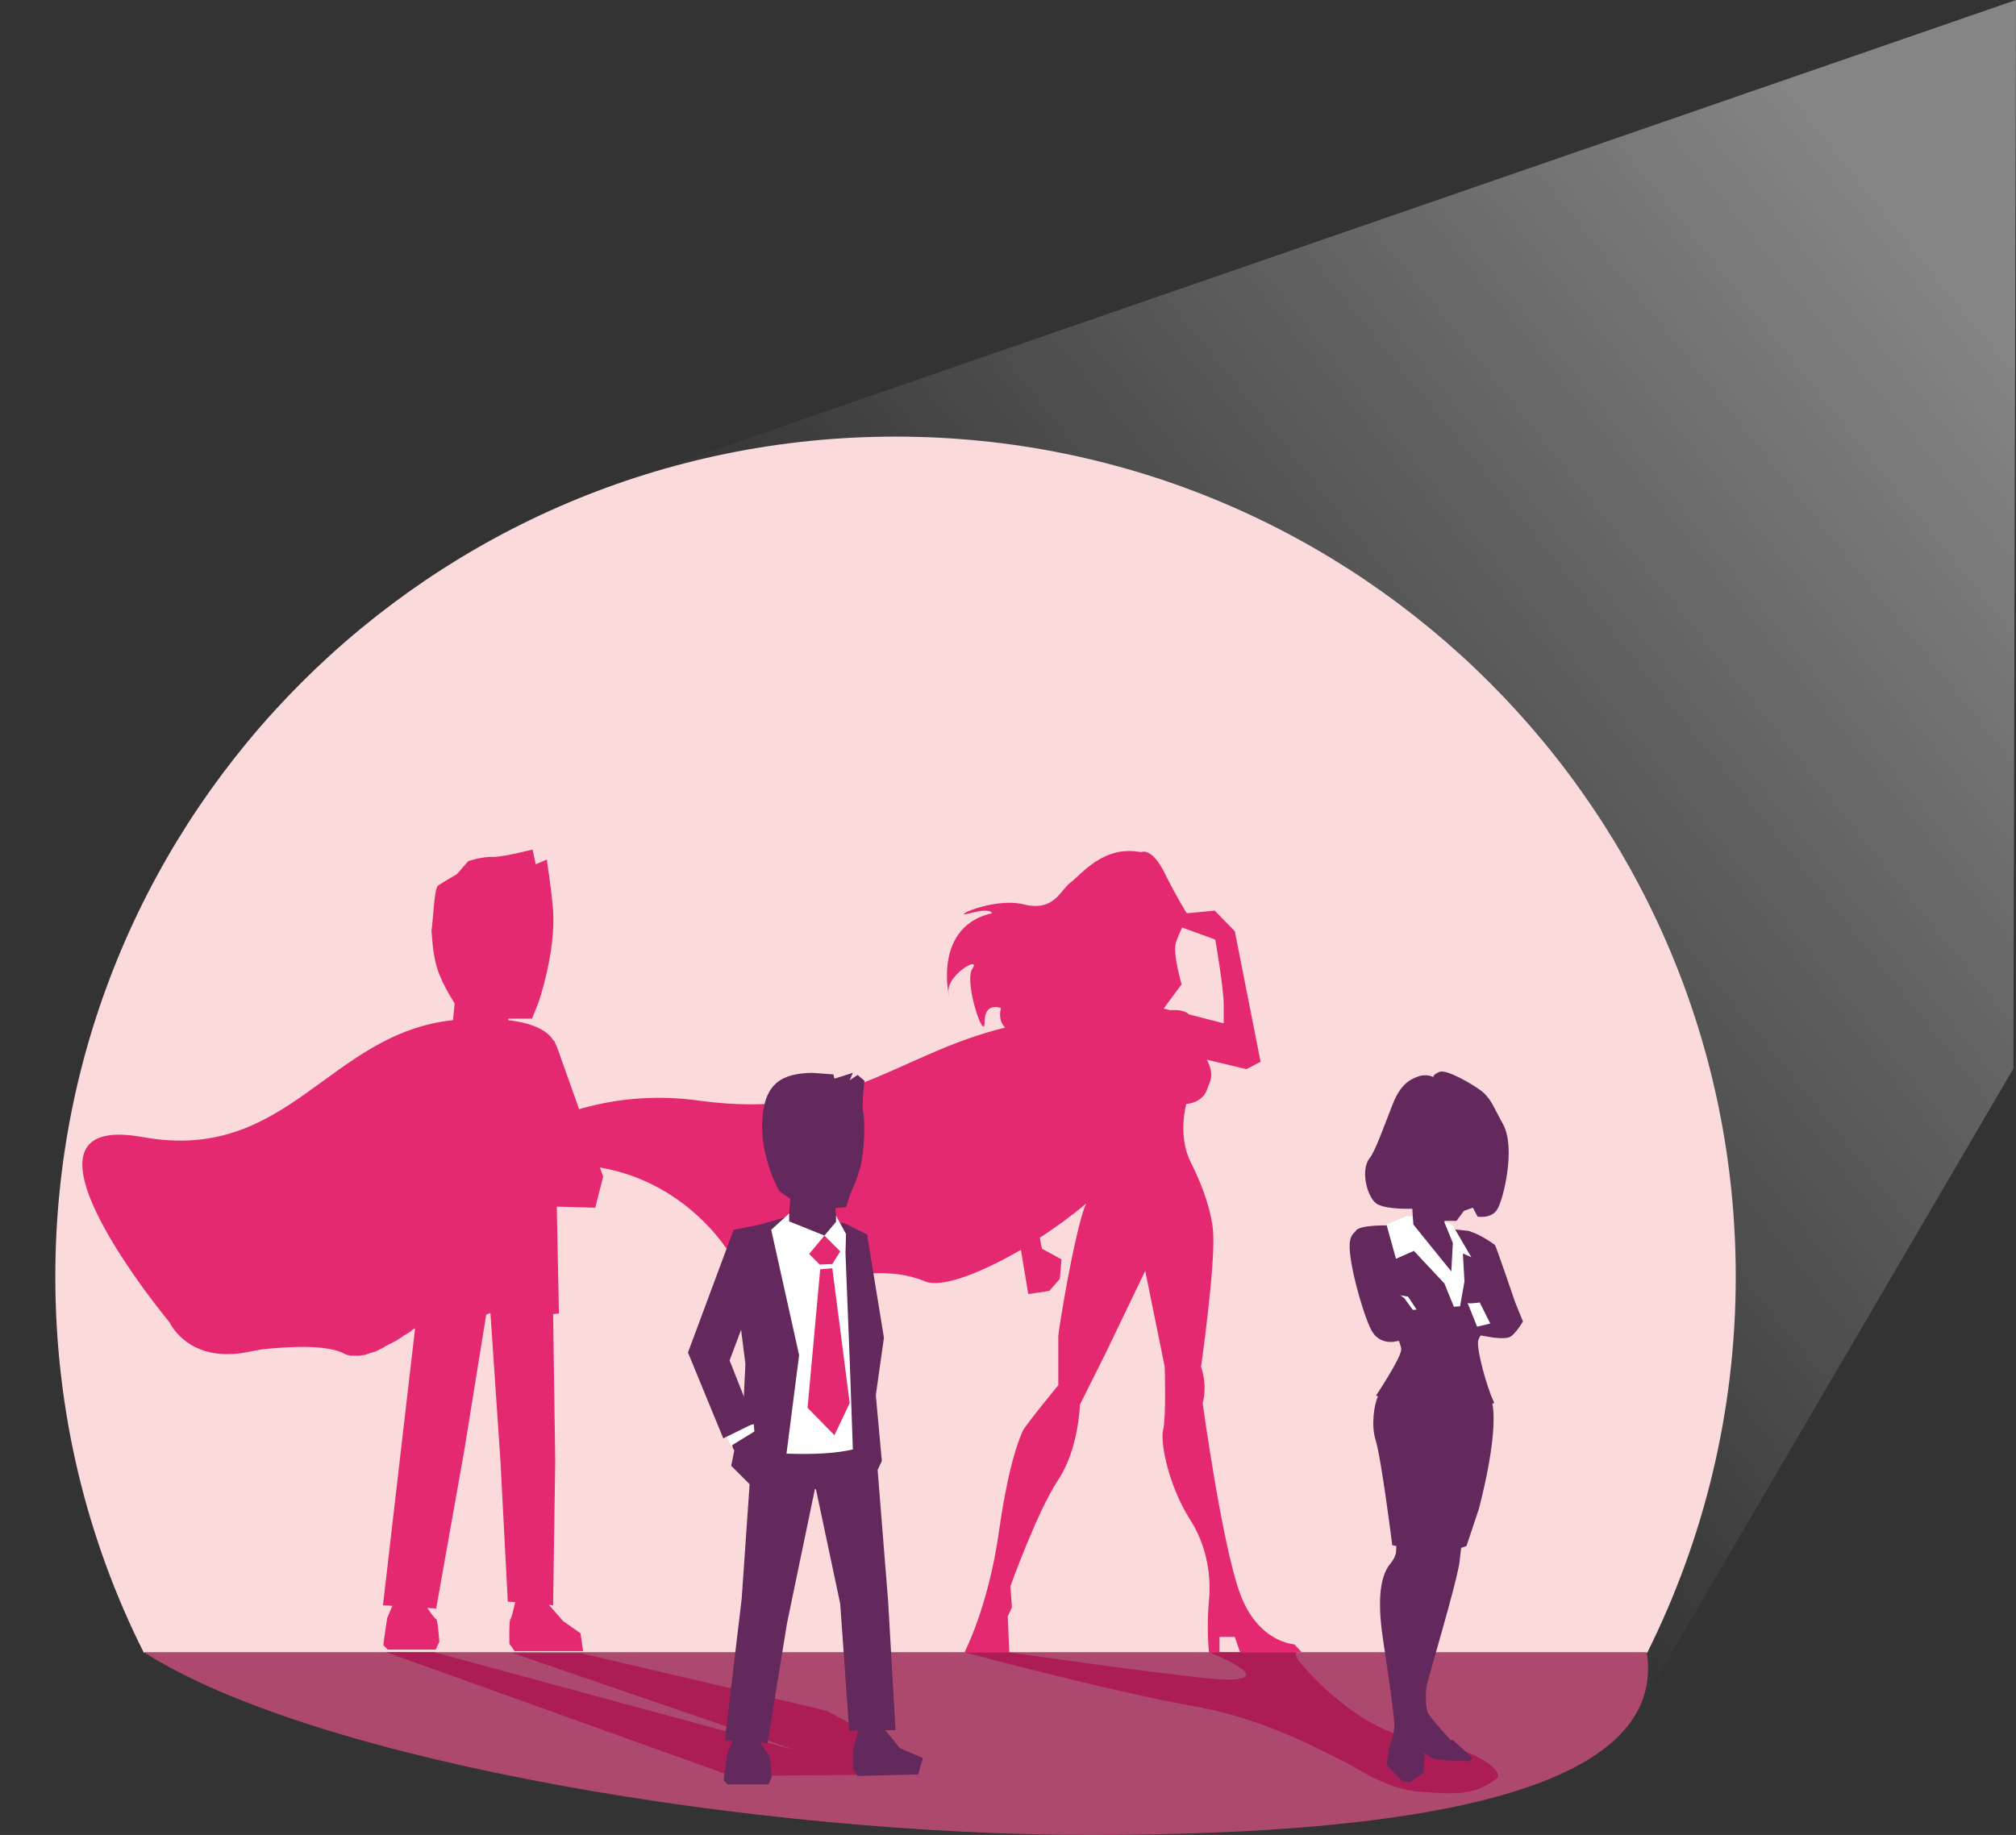 <?xml version="1.0" encoding="utf-8"?>
<!-- Generator: Adobe Illustrator 28.0.0, SVG Export Plug-In . SVG Version: 6.00 Build 0)  -->
<svg version="1.1" id="Layer_1" xmlns="http://www.w3.org/2000/svg" xmlns:xlink="http://www.w3.org/1999/xlink" x="0px" y="0px"
	 viewBox="0 0 382.7 348.4" style="enable-background:new 0 0 382.7 348.4;" xml:space="preserve">
<rect x="0" y="0" width="382.7" height="348.4" fill="#333333" stroke="none"/>
<style type="text/css">
	.st0{fill:url(#SVGID_1_);}
	.st1{fill:#FADADA;}
	.st2{clip-path:url(#SVGID_00000055707780341290164850000005747321563003379627_);fill:#FFFFFF;}
	.st3{fill:#AD496F;}
	.st4{fill:#AD1D55;}
	.st5{fill:#63295C;}
	.st6{fill:#FFFFFF;}
	.st7{fill:#E52971;}
</style>
<linearGradient id="SVGID_1_" gradientUnits="userSpaceOnUse" x1="384.859" y1="278.286" x2="216.465" y2="142.951" gradientTransform="matrix(1 0 0 -1 0 350)">
	<stop  offset="0" style="stop-color:#FFFFFF;stop-opacity:0.4"/>
	<stop  offset="1" style="stop-color:#FFFFFF;stop-opacity:0"/>
</linearGradient>
<path class="st0" d="M382.7,0l-0.5,202.9l-72.3,123.6l0,0L118.3,91.4L382.7,0z"/>
<g>
	<path class="st1" d="M170,82.9c88.1,0,159.5,71.4,159.5,159.5c0,25.7-6.1,49.9-16.8,71.4H27.3c-10.8-21.5-16.8-45.7-16.8-71.4
		C10.5,154.3,81.9,82.9,170,82.9"/>
</g>
<g>
	<g>
		<defs>
			<path id="SVGID_00000161618725932239470460000016749233723801262208_" d="M10.5,242.4c0,25.7,6.1,49.9,16.8,71.4h285.3
				c10.8-21.5,16.8-45.7,16.8-71.4c0-88.1-71.4-159.5-159.5-159.5C81.9,82.9,10.5,154.3,10.5,242.4"/>
		</defs>
		<clipPath id="SVGID_00000149352697367324255370000010017044895296962721_">
			<use xlink:href="#SVGID_00000161618725932239470460000016749233723801262208_"  style="overflow:visible;"/>
		</clipPath>
		<path style="clip-path:url(#SVGID_00000149352697367324255370000010017044895296962721_);fill:#FFFFFF;" d="M-77.3-131.7h545.6
			v445.5H312.6c10.8-21.5,16.8-45.7,16.8-71.4c0-88.1-71.4-159.5-159.5-159.5S10.5,154.3,10.5,242.4c0,25.7,6.1,49.9,16.8,71.4
			H-77.3V-131.7z"/>
	</g>
</g>
<g>
	<path class="st3" d="M206.9,348.4c-62.3,0-146.5-13.6-179.6-34.7h285.3C315.5,332.5,293.5,348.4,206.9,348.4"/>
	<path class="st4" d="M275.8,332c-1.9-0.2-4.2-1.7-6-1.7c-9.7-0.7-20.2-10.9-23.4-15.2c-0.9-1.3-0.1-1.4-0.1-1.4h-16.8
		c0,0,13.7,5.4,2.9,5.2c-5.4-0.1-41.1-5.2-41.1-5.2H183c0,0,27.1,7.3,43.8,10.3c13.7,2.4,24.6,8.7,29.2,10.9c3.2,1.9,8.4,5,13.6,5.3
		c7.1,0.5,10.2,0.7,14.5-2.5C285.7,336.5,280.3,332.6,275.8,332"/>
	<path class="st5" d="M278.7,233.7c0,0-22-2.6-21.4,0.4c0.5,3,8.8,20.5,8.7,22.1c0,1.6-4.8,8.8-4.8,8.8l0.4,0.1
		c-0.8,1.6-1.3,5.6-0.5,8.2c1.1,3.4,3.2,20.1,3.2,20.1s10.4,2,14.1,0.1l2.3-6.9c0,0,3.8-13.8,2.6-20.1c0,0,0.5,0.1,0.2-0.5
		c-1.2-2.5-3.2-9.6-2.9-11.4c0.2-1.3,3.4-4.3,3.5-8.7c0.1-3.3-2.9-8.4-2.9-8.4S280.4,233.9,278.7,233.7"/>
	<polygon class="st6" points="275.8,232.7 272.7,231.3 267,230.9 263.2,232.5 265,239 268.4,237.5 274.2,243.7 276.8,250.1 
		278,243.3 277.7,238 279.3,238.7 	"/>
	<path class="st5" d="M272.9,252.2c0.3,0.1,10.2,1.7,10.2,1.7s2.3,0.4,3.4,0s2.6-3,2.6-3l-1.5-3.7c0,0-3.6-10.6-3.8-10.8
		c-0.2-0.2-3.5-2.5-5.1-2.6s1.1,5.6,1.1,5.6l2.4,1.3l0.9,4.9l0.2,2.9L272.9,252.2z"/>
	<polygon class="st6" points="265.1,245.8 267.3,246.2 269.2,249.1 267.5,248.7 	"/>
	<path class="st5" d="M262.4,241.9c0.2,0.3,3.2,7,3.2,7l13.1-1l2,4.5c0,0-15.6,2.2-15.8,2.3c-0.3,0.1-3.2,0.6-4.6-2.2
		c-1.5-2.8-4.7-13.9-4-17c0.6-3.1,5.1-2.6,5.1-2.6L262.4,241.9z"/>
	<polygon class="st5" points="268.4,249 265.5,248.9 264.1,247.7 261.9,247.6 260.7,245.6 262.2,245.1 262.1,244.1 263.1,243.8 
		266.6,246.5 	"/>
	<path class="st5" d="M281.9,249.9c0.4-0.4,3.6-1.2,3.6-1.2l-2.4-1.2l-2.2-0.1L281.9,249.9z"/>
	<path class="st6" d="M278.6,247.4c0.3,0.2,2.3-0.1,2.3-0.1l2,4l-2.5,0.6L278.6,247.4z"/>
	<path class="st5" d="M265.2,291.1c0,0.2-0.2,3.8-0.2,3.8s-0.3,1.1-1,1.9c-2.4,2.8-2.4,8.4-1.4,14.9c1,6.6,2.2,15,2.1,16.2
		c-0.2,2.1-1,3.8-1,3.8l-0.5,3.4l3.1,3.2l1.3,0.1l2.6-1.8c0,0,0.3-2.7,0.2-3.4c-0.1-0.7-0.8-2.4-0.8-2.4s-0.9-8.2-0.1-14.8
		c0.9-6.6,2.7-18.8,2.5-19s0.8-2,0.8-2l0.3-5.6L265.2,291.1z"/>
	<path class="st5" d="M268.8,331.1c0.1,0.2,2.1,2.6,3.7,2.9s6.5,0.4,6.5,0.4l0.6-0.6l-3.8-3.4h-0.4c0,0-4-4.3-4.4-5.3
		s-0.4-4-0.2-4.9c0.1-0.9,6-20.5,6.3-23.9s0.7-4.2,0.7-4.2l-3.4-1.6c0,0-2.9,3.6-3.3,4.1s-2.7,17.1-2.7,17.1s-1.9,17.3-1.6,17.5
		C267,329.3,268.8,331.1,268.8,331.1"/>
	<path class="st5" d="M268.1,227.2c-0.2,0.2,0.2,5.3,0.2,5.3l7.2,8.9l0.3-5.4l-1.6-3.9l0.3-4.5C274.6,227.6,269.7,225.6,268.1,227.2
		"/>
	<path class="st5" d="M277.9,229.9l1.7-0.6l0.9,1.7c0,0,2.7,0.5,3.8-1.5c1.1-1.9,3.5-11.6,1-16.1c-1.9-3.4-2.2-4.7-4-6.2
		c-1.8-1.4-6.7-4.2-8-3.7s-1.2,1-1.2,1s-1.3-0.7-2.9-0.1c-0.7,0.3-3.1,0.8-4.8,5.2c-1.7,4.3-3.3,8.9-4.4,10.3
		c-1.8,2.2-0.5,7.5,1.4,8.7c1.9,1.1,6.7,0.9,6.7,0.9l5.4,2.3h3L277.9,229.9z"/>
	<path class="st7" d="M82.5,227.7c39.2-19.5,56.2,10.6,56.2,10.6s3.9,6.3,15.9,4.7c7.8-1,14.6-2.4,21,0.3c3.2,1.3,10.6-1.6,18.2-6
		l1.4,8.4l4-0.6l2-2.3l0.3-3.7l-3.7-2c0,0-0.2-0.8-0.4-2.1c3.1-2,6.2-4.3,8.8-6.5c-0.1,0.2-0.1,0.3-0.2,0.4
		c-2.2,5.9-5.1,23.9-5.1,24.8v9.3c0,0-6.5,7.9-6.8,8.8c-0.3,0.8-2.5,5.1-4.5,19.2s-6.5,22.7-6.5,22.7h8.5l-0.3-6.8l0.8-1.7l-0.3-4
		c0,0,5.1-14.2,9-20.1c4-5.9,4.2-14.4,4.2-14.4l4.8-9.6l7.6-15.8l3.7,18.2c0,0,0.3,9.5-0.3,12s1.1,10.7,5.1,17
		c2.9,4.5,4.1,10,3.6,15.4s0,9.8,0,9.8h2v-2.9h2.9l1,2.9h11.7l-1.4-1.5c0,0-7-0.3-10.4-9.9s-7-35.9-7-35.9s1-3-0.3-6.9
		c0,0,2.7-19,2.3-25.4c-0.2-3.5-1.7-8.4-4.3-13.5c-2.5-5.1-0.8-11-0.8-11s3.1-0.1,4-2.9c0.5-1.5,1.4-2.5-0.1-5.5
		c4.2,1,7.5,1.8,7.5,1.8l2.7-1.4l-4.9-24.8l-3.8-3.9l-5.3,0.5c-0.2-0.3-1.8-2.8-4.2-7.6c-2.5-5.1-4.5-4-4.5-4
		c-7.1-1.4-11.3,4.2-13.3,5.7c-2,1.4-3.1,5.7-9,4.2c-5.9-1.4-14.4,2.8-10.2,1.7s4.2,0,4.2,0c-12.4,2.8-7.4,18.7-8.2,15.3
		s6.2-7.4,4.5-4.8c-1.7,2.5,2.3,14.1,2.3,10.2c0-4,3.1-2.7,3.1-2.7c-0.4,1.7,0,2.9,0.8,3.7c-21,5.2-30.3,17.6-57.9,13.9
		C101.8,204.6,82.5,227.7,82.5,227.7 M232.3,194.3l-6.6-1.7c-0.7-0.7-2-0.9-3.6-0.8l-1.2-0.3l3.4-4.6c0,0-1.7-5.9-1.1-7.8
		c0.2-0.8,0.7-1.9,1.2-3l6.3,2.3c0,0,1.6,9.2,1.6,12.4L232.3,194.3L232.3,194.3z"/>
	<polygon class="st4" points="168.6,334.3 168.2,330.9 156.9,324.8 110.3,313.9 97.4,313.9 151,332.3 82.4,313.7 73.3,313.7 
		138.8,337.2 162.8,337 162.6,333 163.8,333.6 	"/>
	<polygon class="st5" points="160.4,232.3 152.3,230.9 148.8,231.2 144.3,232.5 139.3,233.5 138.6,243.5 140,247 141.5,259 
		141.1,267.2 138.8,278.3 142.3,281.8 140.8,303.5 137.6,330.4 145.7,331 149.4,308.2 154.7,282.7 154.9,282.8 159.5,304.5 
		161.2,328.6 170,328.5 168.6,304.1 166.6,279.1 167.4,277.4 166,262.1 164.9,242.1 164.6,234.4 	"/>
	<polygon class="st5" points="141.3,271.9 142.6,272 145.7,273.7 146.8,277 141.5,278.7 139.1,274.9 138.8,272.9 	"/>
	<polygon class="st6" points="137.4,271.8 138.8,274.5 143.2,271.8 143.1,270.4 	"/>
	<polygon class="st5" points="149.4,235.4 156.7,244.6 159.5,236.5 158.2,226.8 150.1,226.6 	"/>
	<path class="st5" d="M162.8,204.1l-1.5,1l0.6-1.4l-3.5,1.1l-0.2-0.8l-4-0.3c-5.7,0.1-9.1,1.9-9.5,9s3.2,13.4,3.2,13.4l5.2,3.8
		l7.5-0.7l0.2-0.5c0.4-1.4,0.7-2.3,1-2.9c0.5-1,1.2-2.8,1.7-5c0.4-2,0.9-6.9,0.3-10.1c-0.2-1,0.3-5.5,0.3-5.5L162.8,204.1z"/>
	<path class="st6" d="M156.5,234.6l-6.7-2.7v-1.5l-3.4,3.1l5.3,23.8l-2.4,18.7c5.5,0.2,9.7-0.1,12.6-0.8l-0.6-17l-0.8-20.3l0.1-3.6
		l-1.9-3.5v1.2L156.5,234.6z"/>
	<polygon class="st7" points="153.6,238.1 155.6,240.1 158,240 159.5,237.6 156.5,234.6 	"/>
	<polygon class="st7" points="161.3,266.4 158.4,272.5 153.3,267.3 155.7,241 158,240.8 	"/>
	<polygon class="st5" points="139.3,233.4 130.6,256.8 137.3,273.1 143.2,270.2 138.5,258.3 144.1,243.4 	"/>
	<polygon class="st5" points="163.5,234.6 164.6,234.4 167.8,254 165.1,273.1 162.8,271 165.1,258.3 162,242.6 	"/>
	<path class="st5" d="M139.7,329.3c-0.4,0.4-1.7,3.9-1.7,3.9s-0.7,4.9-0.6,4.9c0.1,0,0.7,0.7,0.7,0.7h7.8l0.6-1.4c0,0-0.3-4-0.5-4.1
		s-2.7-4-2.7-4H139.7z"/>
	<path class="st5" d="M167.5,327.8C167.9,328.2,167.5,327.8,167.5,327.8l3.3,4.1l4.4,1.9l-0.9,3.1l-11.5,0.3l-0.8-1.3
		c0,0-0.1-4.3,0.1-4.4c0.2-0.1,1-4.2,1-4.2L167.5,327.8z"/>
	<path class="st7" d="M27.1,215.9c27.7,5,35.2-19.7,58.9-22.2l0.3-3.2c-0.5-0.8-3.1-4.8-3.7-8.2c-0.5-2.3-0.4-2.5-0.7-5.6
		c0.3-1.5,0.5-7.7,1.2-8.5c0.3-0.3,3.6-2.2,3.6-2.2l2.2-2.5c0,0,2.6-0.9,4.8-0.8c1.9,0,7.4-1.4,7.4-1.4l0.6,2.8l2.1-0.9l0.5,3.5
		c0,0,0.5,3.6,0.7,6.2c0.5,8.1-2.8,17.5-2.8,17.5l-1.2,3h-4.5v0.3c5,0.6,7.5,2.1,8.6,3.9h0.1l0.3,0.7c0.1,0.1,0.1,0.3,0.2,0.4
		l8.8,24.7l-1.5,5.9l-7.3-0.2v0.2l0.4,20.1l-1.1,0.1l0.4,27.9l-0.4,27.4l-0.8-0.1l2.7,3.1l3.3,2.3l0.5,3.4h-13l-1-1.4
		c0,0-0.1-4.6,0.2-4.7c0.2-0.1,0.6-1.9,0.9-3.2l-1.4-0.1L95,277.4l-1.9-28.1l-0.8,0.3l-4.2,26l-5.3,29.8l-1.7-0.1
		c0.7,1,1.5,2.1,1.7,2.1c0.3,0.1,0.6,4.3,0.6,4.3l-0.7,1.5h-9.1l-0.8-0.8c-0.1,0,0.7-5.2,0.7-5.2s0.5-1.2,1-2.3l-1.8-0.1l3.6-31.1
		l2.5-21.5c-0.1,0-0.1,0.1-0.2,0.1c-0.2,0.1-0.4,0.2-0.5,0.4c-0.2,0.1-0.4,0.3-0.6,0.4c-0.2,0.1-0.3,0.2-0.5,0.3s-0.4,0.2-0.6,0.4
		c-0.2,0.1-0.3,0.2-0.5,0.3s-0.4,0.3-0.6,0.4c-0.1,0.1-0.3,0.2-0.4,0.2c-0.3,0.2-0.7,0.4-1,0.5c-0.1,0.1-0.2,0.1-0.3,0.2
		c-0.2,0.1-0.5,0.2-0.7,0.4c-0.1,0.1-0.2,0.1-0.4,0.2c-0.2,0.1-0.4,0.2-0.6,0.3c-0.1,0.1-0.2,0.1-0.4,0.2c-0.2,0.1-0.4,0.2-0.6,0.2
		c-0.1,0-0.2,0.1-0.3,0.1c-0.2,0.1-0.4,0.1-0.6,0.2c-0.1,0-0.2,0.1-0.3,0.1c-0.3,0.1-0.5,0.2-0.8,0.2h-0.1c-0.2,0-0.4,0.1-0.6,0.1
		c-0.1,0-0.2,0-0.2,0c-0.2,0-0.3,0-0.5,0c-0.1,0-0.2,0-0.3,0c-0.1,0-0.3,0-0.4,0s-0.2,0-0.2,0c-0.1,0-0.3,0-0.4-0.1
		c-0.1,0-0.1,0-0.2,0c-0.2-0.1-0.3-0.1-0.5-0.2l0,0l0,0c-3.2-1.8-10.1-1.5-15.8-0.9c-1.1,0.2-2.1,0.4-3.2,0.6
		c-1.1,0.2-2.1,0.3-3,0.3l0,0c-8.5,0.2-11.3-6-11.3-6S-1.4,210.7,27.1,215.9"/>
</g>
</svg>

